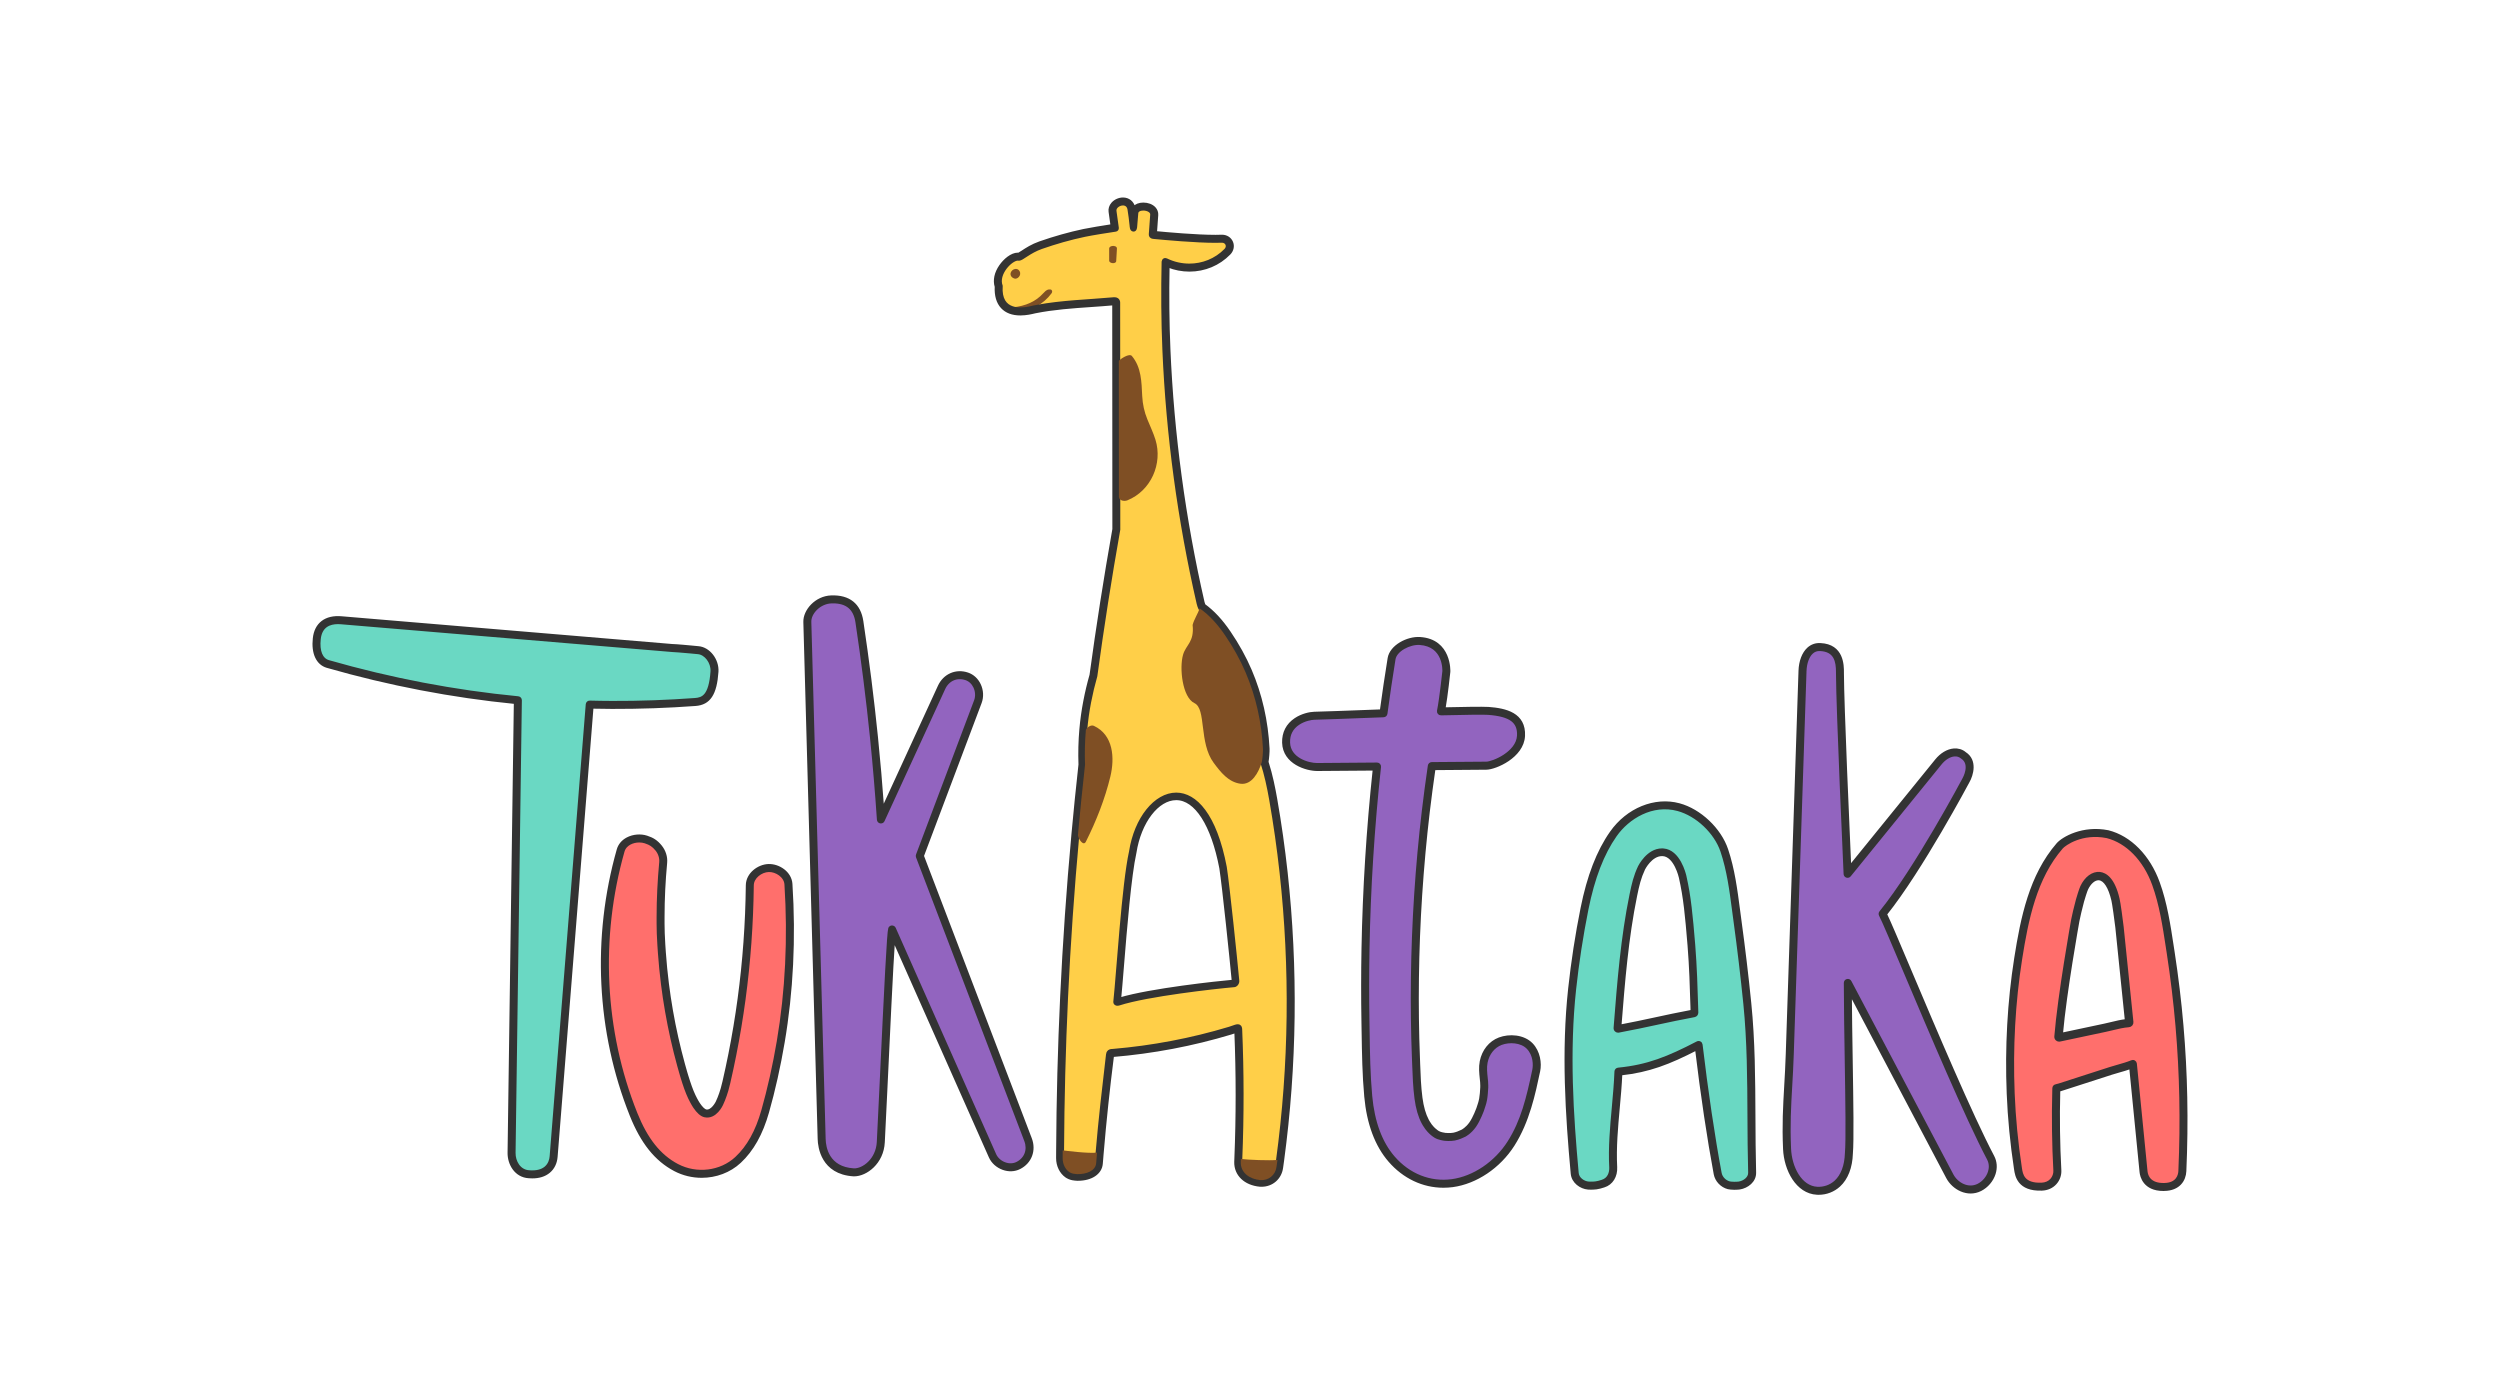 <?xml version="1.0" encoding="utf-8"?>
<!-- Generator: Adobe Illustrator 25.2.3, SVG Export Plug-In . SVG Version: 6.00 Build 0)  -->
<svg version="1.0" id="Layer_2" xmlns="http://www.w3.org/2000/svg" xmlns:xlink="http://www.w3.org/1999/xlink" x="0px" y="0px"
	 viewBox="0 0 224.241 124.878" style="enable-background:new 0 0 224.241 124.878;" xml:space="preserve">
<style type="text/css">
	.st0{fill:#FFCF48;}
	.st1{fill:none;}
	.st2{fill:#7F4F24;}
	.st3{fill:#333333;stroke:#333333;stroke-width:0.25;stroke-miterlimit:10;}
	.st4{fill:#6AD8C3;}
	.st5{fill:#FF6F6C;}
	.st6{fill:#9264BF;}
</style>
<g>
	<g>
		<path class="st0" d="M114.903,78.307c-0.239-2.191-0.549-4.373-0.929-6.544c-0.199-1.137-0.441-2.286-0.802-3.39
			c0.053-0.197,0.12-0.952,0.107-1.187c-0.12-2.368-0.621-4.679-1.558-6.87c-0.499-1.167-1.126-2.279-1.84-3.329
			c-0.617-0.907-1.369-1.786-2.279-2.414c-0.022-0.033-0.116-0.32-0.141-0.432c-1.715-7.478-2.748-15.108-3.075-22.776
			c-0.11-2.596-0.128-5.251-0.068-7.894c0.001-0.058,0.049-0.144,0.114-0.181c0.063-0.034,0.141-0.022,0.19,0.003
			c0.645,0.317,1.352,0.477,2.059,0.477c1.174,0,2.35-0.443,3.242-1.354c0.31-0.315,0.11-0.771-0.321-0.771
			c-0.008,0-0.018,0-0.026,0c-0.171,0.008-0.359,0.011-0.56,0.011c-1.758,0-4.539-0.252-5.516-0.347
			c-0.019-0.001-0.193-0.008-0.269-0.098c-0.064-0.076-0.064-0.184-0.063-0.194c0.042-0.587,0.084-1.175,0.126-1.762
			c0.023-0.313-0.379-0.494-0.747-0.494c-0.288,0-0.555,0.113-0.573,0.36c-0.029,0.411-0.068,0.82-0.102,1.229
			c-0.005,0.064-0.027,0.318-0.216,0.298c-0.103-0.012-0.154-0.098-0.177-0.174c-0.019-0.063-0.03-0.205-0.034-0.235
			c-0.057-0.488-0.105-1-0.19-1.469c-0.061-0.336-0.288-0.466-0.53-0.466c-0.359,0-0.753,0.286-0.707,0.619
			c0.069,0.507,0.14,1.014,0.211,1.522c0.014,0.101-0.054,0.193-0.155,0.208c-0.594,0.083-2.177,0.34-2.777,0.466
			c-1.314,0.277-2.611,0.647-3.878,1.092c-1.097,0.385-1.737,1.051-2.018,1.051c-0.012,0-0.022,0-0.033-0.003
			c-0.023-0.005-0.048-0.008-0.073-0.008c-0.593,0-1.892,1.308-1.482,2.403c-0.116,1.69,0.842,2.048,1.704,2.048
			c0.577,0,1.11-0.159,1.251-0.188c2.34-0.468,4.743-0.51,7.122-0.726c0.076-0.007,0.226-0.003,0.321,0.065
			c0.097,0.068,0.139,0.2,0.139,0.261c0,1.747,0.001,3.496,0.003,5.245c0.001,4.081,0.004,8.162,0.007,12.243
			c0,0.931,0,1.864,0.001,2.796V47.5c-0.772,4.364-1.461,8.743-2.058,13.135c-0.222,0.774-0.408,1.558-0.56,2.349
			c-0.159,0.823-0.275,1.654-0.347,2.489c-0.09,1.038-0.114,2.082-0.075,3.124c-0.234,2.105-0.447,4.213-0.639,6.324
			c-0.443,4.826-0.778,9.663-1.006,14.505c-0.215,4.583-0.335,9.168-0.359,13.757c-0.001,0.233-0.001,0.465-0.003,0.699
			c-0.003,0.483,0.203,0.975,0.589,1.243c0.029,0.02,0.102,0.064,0.18,0.095c0.078,0.031,0.155,0.052,0.193,0.058
			c0.128,0.023,0.269,0.037,0.34,0.038c0.022,0.001,0.044,0.001,0.065,0.001c0.846,0,1.588-0.344,1.639-0.978
			c0.026-0.318,0.052-0.636,0.079-0.955c0.247-2.936,0.587-5.864,0.931-8.79c0.008-0.068,0.029-0.205,0.152-0.303
			c0.11-0.087,0.32-0.079,0.332-0.08c3.544-0.299,7.05-0.963,10.455-1.99c0.186-0.056,0.374-0.118,0.556-0.189
			c0.024-0.008,0.2-0.067,0.321-0.011c0.129,0.058,0.144,0.233,0.146,0.256c0.167,3.887,0.17,7.773,0.012,11.677
			c-0.003,0.092-0.008,0.184-0.011,0.276c-0.026,0.991,0.827,1.538,1.761,1.622c0.03,0.001,0.061,0.003,0.092,0.003
			c0.688,0,1.248-0.472,1.348-1.17c0.031-0.215,0.061-0.428,0.09-0.642C115.741,95.521,115.843,86.854,114.903,78.307z
			 M111.033,88.067c-0.027,0.148-0.117,0.281-0.252,0.337c-0.035,0.015-0.094,0.019-0.132,0.022
			c-1.659,0.144-7.742,0.821-10.258,1.635c-0.063,0.012-0.128,0.039-0.194,0.029c-0.117-0.019-0.181-0.076-0.209-0.166
			c-0.011-0.034,0.003-0.136,0.005-0.154c0.26-2.423,0.756-10.494,1.402-13.381c0.464-3.003,2.245-5.169,4.11-5.169
			c1.719,0,3.51,1.84,4.409,6.563c0.254,1.626,0.938,8.233,1.118,10.157C111.034,87.973,111.038,88.033,111.033,88.067z"/>
		<path class="st1" d="M105.504,71.569c-1.716,0-3.333,2.096-3.768,4.896c-0.458,2.053-0.842,6.763-1.122,10.201
			c-0.103,1.274-0.192,2.35-0.262,3.041c2.633-0.823,8.747-1.5,10.341-1.633c-0.16-1.743-0.865-8.578-1.123-10.225
			C108.82,73.916,107.3,71.569,105.504,71.569z"/>
	</g>
	<g>
		<path class="st1" d="M114.903,78.307c-0.239-2.191-0.549-4.373-0.929-6.544c-0.199-1.137-0.441-2.286-0.802-3.39
			c0.053-0.197,0.12-0.952,0.107-1.187c-0.12-2.368-0.621-4.679-1.558-6.87c-0.499-1.167-1.126-2.279-1.84-3.329
			c-0.617-0.907-1.369-1.786-2.279-2.414c-0.022-0.033-0.116-0.32-0.141-0.432c-1.715-7.478-2.748-15.108-3.075-22.776
			c-0.11-2.596-0.128-5.251-0.068-7.894c0.001-0.058,0.049-0.144,0.114-0.181c0.063-0.034,0.141-0.022,0.19,0.003
			c0.645,0.317,1.352,0.477,2.059,0.477c1.174,0,2.35-0.443,3.242-1.354c0.31-0.315,0.11-0.771-0.321-0.771
			c-0.008,0-0.018,0-0.026,0c-0.171,0.008-0.359,0.011-0.56,0.011c-1.758,0-4.539-0.252-5.516-0.347
			c-0.019-0.001-0.193-0.008-0.269-0.098c-0.064-0.076-0.064-0.184-0.063-0.194c0.042-0.587,0.084-1.175,0.126-1.762
			c0.023-0.313-0.379-0.494-0.747-0.494c-0.288,0-0.555,0.113-0.573,0.36c-0.029,0.411-0.068,0.82-0.102,1.229
			c-0.005,0.064-0.027,0.318-0.216,0.298c-0.103-0.012-0.154-0.098-0.177-0.174c-0.019-0.063-0.03-0.205-0.034-0.235
			c-0.057-0.488-0.105-1-0.19-1.469c-0.061-0.336-0.288-0.466-0.53-0.466c-0.359,0-0.753,0.286-0.707,0.619
			c0.069,0.507,0.14,1.014,0.211,1.522c0.014,0.101-0.054,0.193-0.155,0.208c-0.594,0.083-2.177,0.34-2.777,0.466
			c-1.314,0.277-2.611,0.647-3.878,1.092c-1.097,0.385-1.737,1.051-2.018,1.051c-0.012,0-0.022,0-0.033-0.003
			c-0.023-0.005-0.048-0.008-0.073-0.008c-0.593,0-1.892,1.308-1.482,2.403c-0.083,1.215,0.391,1.736,0.983,1.936
			c0.013-0.006,0.022-0.018,0.037-0.02c1.184-0.12,2.086-0.536,2.747-1.267c0.087-0.095,0.095-0.101,0.201-0.2
			c0.056-0.05,0.186-0.131,0.307-0.141c0.078-0.005,0.213-0.012,0.261,0.087c0.042,0.086,0.031,0.179-0.031,0.262
			c-0.36,0.491-0.827,0.89-1.337,1.166c2.273-0.429,4.602-0.479,6.908-0.688c0.076-0.007,0.226-0.003,0.321,0.065
			c0.097,0.068,0.139,0.2,0.139,0.261c0,1.747,0.001,3.496,0.003,5.245c0.001,4.081,0.004,8.162,0.007,12.243
			c0,0.931,0,1.864,0.001,2.796V47.5c-0.772,4.364-1.461,8.743-2.058,13.135c-0.222,0.774-0.408,1.558-0.56,2.349
			c-0.159,0.823-0.275,1.654-0.347,2.489c-0.09,1.038-0.114,2.082-0.075,3.124c-0.234,2.105-0.447,4.213-0.639,6.324
			c-0.443,4.826-0.778,9.663-1.006,14.505c-0.215,4.583-0.335,9.168-0.359,13.757c-0.001,0.233-0.001,0.465-0.003,0.699
			c-0.003,0.483,0.203,0.975,0.589,1.243c0.029,0.02,0.102,0.064,0.18,0.095c0.078,0.031,0.155,0.052,0.193,0.058
			c0.128,0.023,0.269,0.037,0.34,0.038c0.022,0.001,0.044,0.001,0.065,0.001c0.846,0,1.588-0.344,1.639-0.978
			c0.026-0.318,0.052-0.636,0.079-0.955c0.247-2.936,0.587-5.864,0.931-8.79c0.008-0.068,0.029-0.205,0.152-0.303
			c0.11-0.087,0.32-0.079,0.332-0.08c3.544-0.299,7.05-0.963,10.455-1.99c0.186-0.056,0.374-0.118,0.556-0.189
			c0.024-0.008,0.2-0.067,0.321-0.011c0.129,0.058,0.144,0.233,0.146,0.256c0.167,3.887,0.17,7.773,0.012,11.677
			c-0.003,0.092-0.008,0.184-0.011,0.276c-0.026,0.991,0.827,1.538,1.761,1.622c0.03,0.001,0.061,0.003,0.092,0.003
			c0.688,0,1.248-0.472,1.348-1.17c0.031-0.215,0.061-0.428,0.09-0.642C115.741,95.521,115.843,86.854,114.903,78.307z"/>
		<path class="st2" d="M94.318,26.31c0.063-0.083,0.073-0.177,0.031-0.262c-0.048-0.099-0.184-0.092-0.261-0.087
			c-0.121,0.011-0.252,0.091-0.307,0.141c-0.106,0.099-0.114,0.105-0.201,0.2c-0.661,0.732-1.563,1.148-2.747,1.267
			c-0.015,0.002-0.024,0.014-0.037,0.02c0.231,0.078,0.479,0.112,0.721,0.112c0.577,0,1.11-0.159,1.251-0.188
			c0.071-0.014,0.142-0.025,0.213-0.038C93.491,27.2,93.958,26.801,94.318,26.31z"/>
		<path class="st3" d="M115.372,78.254c-0.241-2.194-0.553-4.405-0.933-6.574c-0.163-0.927-0.397-2.136-0.781-3.337
			c0.057-0.337,0.105-0.951,0.092-1.183c-0.125-2.48-0.661-4.847-1.595-7.029c-0.491-1.148-1.125-2.294-1.883-3.408
			c-0.719-1.058-1.463-1.859-2.271-2.444l-0.039-0.121l-0.043-0.133c-1.708-7.45-2.738-15.08-3.061-22.68
			c-0.102-2.392-0.128-4.902-0.076-7.474c0.602,0.241,1.248,0.366,1.904,0.366c1.361,0,2.631-0.53,3.575-1.495
			c0.276-0.282,0.359-0.669,0.215-1.01c-0.144-0.343-0.477-0.555-0.869-0.555l-0.045,0.001c-0.165,0.007-0.345,0.011-0.54,0.011
			c-1.708,0-4.337-0.235-5.369-0.336l0.112-1.567c0.016-0.224-0.063-0.443-0.222-0.613c-0.222-0.238-0.592-0.379-0.99-0.379
			c-0.366,0-0.665,0.124-0.847,0.332c-0.113-0.48-0.491-0.787-0.976-0.787c-0.352,0-0.713,0.163-0.94,0.424
			c-0.184,0.212-0.265,0.469-0.23,0.726l0.112,0.806l0.061,0.438c-0.726,0.11-1.999,0.32-2.528,0.431
			c-1.295,0.275-2.619,0.647-3.937,1.108c-0.684,0.239-1.189,0.57-1.557,0.812c-0.117,0.076-0.257,0.169-0.332,0.205
			c-0.026-0.003-0.053-0.004-0.08-0.004c-0.563,0-1.189,0.539-1.558,1.072c-0.434,0.624-0.571,1.281-0.394,1.86
			c-0.038,0.796,0.143,1.414,0.54,1.839c0.379,0.407,0.93,0.613,1.636,0.613c0.532,0,1.019-0.118,1.252-0.175
			c0.038-0.01,0.069-0.018,0.09-0.02c1.631-0.326,3.336-0.445,4.985-0.559c0.669-0.046,1.356-0.094,2.038-0.156
			c0.001,1.701,0.001,3.402,0.003,5.102l0.007,11.453v0.789l0.001,1.368l0.001,1.428v0.061c-0.775,4.378-1.463,8.778-2.048,13.08
			c-0.218,0.763-0.407,1.554-0.56,2.357c-0.159,0.824-0.279,1.678-0.354,2.536c-0.09,1.038-0.116,2.096-0.078,3.147
			c-0.234,2.101-0.447,4.22-0.636,6.299c-0.441,4.796-0.779,9.682-1.008,14.525c-0.214,4.554-0.335,9.189-0.359,13.776l-0.003,0.649
			v0.052c-0.003,0.665,0.301,1.288,0.79,1.628c0.054,0.038,0.158,0.098,0.268,0.144c0.107,0.043,0.218,0.073,0.286,0.086
			c0.152,0.029,0.321,0.044,0.413,0.046l0.077,0.001c1.191,0,2.037-0.566,2.104-1.407c0.026-0.317,0.052-0.635,0.079-0.952
			c0.243-2.891,0.555-5.831,0.926-8.743c3.605-0.299,7.176-0.976,10.614-2.013c0.155-0.046,0.298-0.094,0.43-0.141
			c0.155,3.782,0.156,7.615,0.001,11.408l-0.007,0.181l-0.004,0.095c-0.029,1.14,0.849,1.983,2.185,2.105
			c0.054,0.004,0.095,0.004,0.136,0.004c0.934,0,1.679-0.646,1.81-1.572c0.031-0.215,0.061-0.43,0.09-0.645
			C116.206,95.569,116.315,86.872,115.372,78.254z M114.584,104.043c-0.029,0.213-0.058,0.427-0.09,0.642
			c-0.099,0.698-0.66,1.17-1.348,1.17c-0.031,0-0.063-0.001-0.092-0.003c-0.934-0.084-1.787-0.631-1.761-1.622
			c0.003-0.092,0.008-0.184,0.011-0.276c0.158-3.904,0.155-7.791-0.012-11.677c-0.001-0.023-0.016-0.197-0.146-0.256
			c-0.121-0.056-0.296,0.003-0.321,0.011c-0.182,0.071-0.37,0.133-0.556,0.189c-3.405,1.027-6.911,1.69-10.455,1.99
			c-0.012,0.001-0.222-0.007-0.332,0.08c-0.124,0.098-0.144,0.235-0.152,0.303c-0.344,2.926-0.684,5.854-0.931,8.79
			c-0.027,0.318-0.053,0.636-0.079,0.955c-0.05,0.634-0.793,0.978-1.639,0.978c-0.022,0-0.044,0-0.065-0.001
			c-0.071-0.001-0.212-0.015-0.34-0.038c-0.038-0.007-0.116-0.027-0.193-0.058c-0.078-0.031-0.151-0.075-0.18-0.095
			c-0.386-0.268-0.592-0.76-0.589-1.243c0.001-0.234,0.001-0.466,0.003-0.699c0.024-4.588,0.144-9.174,0.359-13.757
			c0.228-4.841,0.563-9.678,1.006-14.505c0.192-2.111,0.405-4.218,0.639-6.324c-0.039-1.042-0.015-2.086,0.075-3.124
			c0.072-0.835,0.188-1.666,0.347-2.489c0.152-0.79,0.339-1.575,0.56-2.349c0.597-4.392,1.285-8.771,2.058-13.135v-0.102
			c-0.001-0.932-0.001-1.864-0.001-2.796c-0.003-4.081-0.005-8.162-0.007-12.243c-0.001-1.749-0.003-3.498-0.003-5.245
			c0-0.061-0.042-0.193-0.139-0.261c-0.095-0.068-0.245-0.072-0.321-0.065c-2.306,0.21-4.635,0.259-6.908,0.688
			c-0.071,0.013-0.142,0.024-0.213,0.038c-0.141,0.029-0.675,0.188-1.251,0.188c-0.242,0-0.49-0.034-0.721-0.112
			c-0.592-0.2-1.066-0.721-0.983-1.936c-0.409-1.095,0.889-2.403,1.482-2.403c0.026,0,0.05,0.003,0.073,0.008
			c0.011,0.003,0.02,0.003,0.033,0.003c0.282,0,0.921-0.666,2.018-1.051c1.267-0.445,2.565-0.815,3.878-1.092
			c0.6-0.126,2.183-0.383,2.777-0.466c0.101-0.015,0.169-0.107,0.155-0.208c-0.071-0.507-0.141-1.014-0.211-1.522
			c-0.046-0.333,0.348-0.619,0.707-0.619c0.242,0,0.469,0.131,0.53,0.466c0.086,0.469,0.133,0.981,0.19,1.469
			c0.004,0.03,0.015,0.173,0.034,0.235c0.023,0.076,0.073,0.162,0.177,0.174c0.189,0.02,0.211-0.234,0.216-0.298
			c0.034-0.409,0.073-0.819,0.102-1.229c0.018-0.247,0.284-0.36,0.573-0.36c0.367,0,0.77,0.181,0.747,0.494
			c-0.042,0.587-0.084,1.175-0.126,1.762c-0.001,0.011-0.001,0.118,0.063,0.194c0.076,0.09,0.25,0.097,0.269,0.098
			c0.976,0.095,3.757,0.347,5.516,0.347c0.201,0,0.389-0.003,0.56-0.011c0.008,0,0.018,0,0.026,0c0.431,0,0.631,0.456,0.321,0.771
			c-0.892,0.911-2.068,1.354-3.242,1.354c-0.707,0-1.414-0.16-2.059-0.477c-0.049-0.024-0.128-0.037-0.19-0.003
			c-0.065,0.037-0.113,0.122-0.114,0.181c-0.06,2.644-0.042,5.298,0.068,7.894c0.326,7.667,1.36,15.298,3.075,22.776
			c0.026,0.113,0.12,0.4,0.141,0.432c0.91,0.628,1.662,1.507,2.279,2.414c0.714,1.05,1.341,2.162,1.84,3.329
			c0.937,2.191,1.439,4.503,1.558,6.87c0.012,0.235-0.054,0.99-0.107,1.187c0.362,1.104,0.604,2.253,0.802,3.39
			c0.379,2.17,0.689,4.353,0.929,6.544C115.843,86.854,115.741,95.521,114.584,104.043z"/>
	</g>
	<path class="st3" d="M111.032,87.939c-0.179-1.924-0.864-8.531-1.118-10.157c-0.899-4.723-2.69-6.563-4.409-6.563
		c-1.864,0-3.646,2.166-4.11,5.169c-0.646,2.887-1.142,10.958-1.402,13.381c-0.003,0.018-0.016,0.12-0.005,0.154
		c0.029,0.09,0.092,0.147,0.209,0.166c0.067,0.011,0.132-0.016,0.194-0.029c2.516-0.813,8.599-1.49,10.258-1.635
		c0.038-0.003,0.097-0.007,0.132-0.022c0.135-0.056,0.224-0.189,0.252-0.337C111.038,88.033,111.034,87.973,111.032,87.939z
		 M110.609,88.003c-1.315,0.115-7.388,0.76-10.171,1.596c0.069-0.696,0.155-1.74,0.251-2.928c0.28-3.436,0.663-8.141,1.121-10.194
		c0.428-2.755,2.016-4.832,3.693-4.832c1.758,0,3.249,2.324,3.99,6.215C109.748,79.485,110.432,86.106,110.609,88.003z"/>
	<g>
		<path class="st2" d="M98.4,103.385c-0.027,0.318-0.053,0.636-0.079,0.955c-0.052,0.65-0.831,0.995-1.704,0.976
			c-0.071-0.001-0.212-0.015-0.339-0.038c-0.038-0.007-0.117-0.027-0.193-0.058c-0.078-0.031-0.151-0.075-0.18-0.095
			c-0.386-0.268-0.592-0.76-0.589-1.243c0.001-0.234,0.001-0.466,0.004-0.699C95.518,103.208,97.599,103.48,98.4,103.385"/>
	</g>
	<g>
		<path class="st2" d="M114.584,104.043c-0.029,0.214-0.058,0.427-0.09,0.642c-0.103,0.729-0.71,1.212-1.441,1.167
			c-0.934-0.084-1.787-0.631-1.761-1.622c0.003-0.091,0.008-0.184,0.011-0.276C111.967,104.036,113.825,104.112,114.584,104.043"/>
	</g>
	<g>
		<path class="st2" d="M99.591,22.123c-0.052,0.031-0.103,0.099-0.103,0.165c0,0.36,0,0.721,0,1.082c0,0.276,0.616,0.33,0.632,0.046
			c0.022-0.375,0.044-0.751,0.065-1.126c0.011-0.189-0.273-0.272-0.465-0.219C99.679,22.082,99.603,22.116,99.591,22.123"/>
	</g>
	<g>
		<path class="st2" d="M91.358,24.207c-0.339-0.275-0.874,0.156-0.673,0.545c0.015,0.03,0.054,0.091,0.126,0.144
			c0.064,0.046,0.159,0.084,0.193,0.092c0.194,0.048,0.378-0.098,0.46-0.262C91.551,24.551,91.51,24.333,91.358,24.207"/>
	</g>
	<g>
		<path class="st2" d="M113.284,67.183c-0.118-2.366-0.62-4.678-1.558-6.87c-0.499-1.167-1.126-2.279-1.84-3.329
			c-0.617-0.907-1.369-1.786-2.279-2.414c-0.16,0.469-0.513,1.005-0.634,1.485c0.165,1.534-0.596,1.772-0.857,2.669
			c-0.349,1.198-0.06,3.834,1.021,4.344c1.081,0.51,0.385,3.555,1.73,5.361c0.612,0.821,1.307,1.718,2.391,1.868
			c1.021,0.141,1.632-1.002,1.917-1.928C113.231,68.173,113.296,67.418,113.284,67.183"/>
	</g>
	<g>
		<path class="st2" d="M98.114,65.104c-0.243-0.114-0.616,0.121-0.715,0.369c-0.09,1.038-0.114,2.083-0.075,3.124
			c-0.234,2.105-0.447,4.213-0.639,6.324c0.039,0.329,0.494,1.013,0.713,0.578c0.932-1.858,1.708-3.821,2.198-5.845
			C99.996,67.988,99.874,65.925,98.114,65.104"/>
	</g>
	<g>
		<path class="st2" d="M101.137,44.872c-0.279,0.114-0.71,0.057-0.775-0.271c-0.003-4.081-0.005-8.162-0.007-12.243
			c0.143-0.156,0.941-0.704,1.172-0.426c0.858,1.029,0.861,2.325,0.926,3.597c0.038,0.729,0.185,1.406,0.46,2.083
			c0.246,0.609,0.533,1.202,0.728,1.83C104.303,41.588,103.241,44.009,101.137,44.872"/>
	</g>
	<g>
		<path class="st4" d="M62.599,58.55c-0.023-0.001-0.254-0.023-0.469-0.044l-0.185-0.018c-0.741-0.071-1.53-0.128-1.631-0.129
			l-29.729-2.491c-0.088-0.008-0.178-0.012-0.269-0.012c-0.745,0-1.545,0.284-1.67,1.458c-0.121,1.095,0.179,1.83,0.824,2.018
			c5.591,1.605,11.312,2.697,17.003,3.245c0.121,0.011,0.213,0.114,0.211,0.235l-0.564,40.594c-0.011,0.778,0.454,1.633,1.338,1.686
			c0.634,0.052,1.13-0.067,1.473-0.349c0.364-0.302,0.471-0.723,0.495-1.024l3.238-40.539c0.009-0.122,0.107-0.223,0.238-0.215
			c0.664,0.016,1.327,0.029,1.992,0.03c2.483,0.011,4.989-0.082,7.454-0.262c0.679-0.05,1.354-0.286,1.507-2.513
			C63.903,59.415,63.292,58.603,62.599,58.55z"/>
		<path class="st3" d="M62.636,58.085c-0.022-0.001-0.249-0.023-0.461-0.044l-0.186-0.018c-0.015-0.001-1.379-0.131-1.677-0.131
			h-0.007l-29.68-2.491c-1.414-0.121-2.305,0.56-2.442,1.862c-0.147,1.322,0.286,2.263,1.157,2.517
			c5.548,1.592,11.225,2.682,16.874,3.239L45.652,103.4c-0.014,0.994,0.604,2.089,1.772,2.158c0.109,0.009,0.213,0.014,0.315,0.014
			c0.612,0,1.111-0.156,1.49-0.469c0.389-0.321,0.617-0.786,0.662-1.346l3.22-40.318c0.593,0.014,1.187,0.023,1.781,0.024
			c2.478,0.008,5.013-0.082,7.489-0.264c1.239-0.091,1.801-0.945,1.938-2.948C64.384,59.188,63.581,58.156,62.636,58.085z
			 M54.894,62.996c-0.665-0.001-1.329-0.014-1.992-0.03c-0.131-0.008-0.228,0.092-0.238,0.215l-3.238,40.539
			c-0.024,0.301-0.131,0.722-0.495,1.024c-0.343,0.283-0.839,0.401-1.473,0.349c-0.884-0.053-1.349-0.908-1.338-1.686l0.564-40.594
			c0.003-0.121-0.09-0.224-0.211-0.235c-5.691-0.548-11.412-1.64-17.003-3.245c-0.645-0.188-0.945-0.923-0.824-2.018
			c0.125-1.174,0.925-1.458,1.67-1.458c0.091,0,0.181,0.004,0.269,0.012l29.729,2.491c0.101,0.001,0.889,0.058,1.631,0.129
			l0.185,0.018c0.215,0.02,0.446,0.042,0.469,0.044c0.694,0.053,1.304,0.865,1.255,1.67c-0.152,2.228-0.828,2.463-1.507,2.513
			C59.883,62.914,57.377,63.007,54.894,62.996z"/>
	</g>
	<g>
		<path class="st5" d="M68.95,78.095c-0.683,0.019-1.452,0.589-1.461,1.319c-0.038,3.43-0.286,6.867-0.738,10.214
			c-0.226,1.677-0.507,3.363-0.835,5.013c-0.162,0.817-0.341,1.654-0.533,2.485c-0.016,0.071-0.126,0.513-0.169,0.658
			c-0.095,0.326-0.194,0.616-0.303,0.884c-0.054,0.135-0.112,0.269-0.174,0.4c0,0-0.556,1.237-1.519,1.027
			c-0.302-0.065-0.616-0.341-0.934-0.817c-0.188-0.283-0.407-0.726-0.442-0.802c-0.118-0.252-0.234-0.532-0.351-0.858
			c-0.112-0.309-0.211-0.621-0.307-0.934c-0.001-0.005-0.003-0.01-0.004-0.015l-0.106-0.355c-0.069-0.238-0.137-0.477-0.203-0.717
			c-0.218-0.791-0.422-1.603-0.602-2.411c-0.36-1.611-0.649-3.258-0.854-4.894c-0.117-0.93-0.209-1.873-0.276-2.803
			c-0.023-0.315-0.076-1.061-0.102-1.767c-0.02-0.605-0.018-1.18-0.016-1.399v-0.072c0.001-1.613,0.08-3.261,0.234-4.898
			c0.038-0.397-0.094-0.812-0.36-1.141c-0.146-0.179-0.301-0.325-0.46-0.431c-0.144-0.097-0.325-0.178-0.57-0.258
			c-0.163-0.053-0.343-0.079-0.524-0.079c-0.296,0-0.597,0.069-0.847,0.203c-0.213,0.114-0.491,0.329-0.598,0.708
			c-2.207,7.775-1.801,16.119,1.144,23.496c0.934,2.342,2.113,3.825,3.708,4.667c1.73,0.914,3.908,0.647,5.298-0.649
			c1.062-0.99,1.836-2.378,2.365-4.244c0.555-1.954,1.021-4.043,1.388-6.205c0.767-4.519,1-9.262,0.689-14.095
			C70.44,78.597,69.631,78.07,68.95,78.095z"/>
		<path class="st3" d="M70.954,79.29c-0.064-1.013-1.11-1.693-2.017-1.665c-0.898,0.026-1.904,0.763-1.915,1.78
			c-0.037,3.411-0.284,6.828-0.733,10.157c-0.224,1.667-0.505,3.344-0.83,4.984c-0.162,0.813-0.34,1.644-0.53,2.471
			c-0.015,0.068-0.122,0.494-0.162,0.634c-0.091,0.311-0.186,0.586-0.288,0.84c-0.05,0.126-0.105,0.25-0.165,0.377
			c-0.004,0.008-0.438,0.888-0.997,0.768c-0.171-0.038-0.407-0.264-0.645-0.62c-0.17-0.254-0.377-0.673-0.408-0.741
			c-0.113-0.238-0.222-0.507-0.335-0.819c-0.109-0.302-0.205-0.608-0.301-0.914l-0.004,0.001c-0.001-0.001-0.001-0.001-0.001-0.003
			l0.004-0.001c-0.003-0.01-0.007-0.019-0.011-0.027c-0.012-0.049-0.027-0.101-0.044-0.156l-0.053-0.175
			c-0.069-0.237-0.136-0.473-0.201-0.711c-0.216-0.785-0.417-1.588-0.597-2.389c-0.359-1.597-0.643-3.228-0.847-4.851
			c-0.116-0.921-0.208-1.855-0.276-2.814c-0.02-0.277-0.073-1.016-0.098-1.713c-0.02-0.598-0.018-1.164-0.016-1.38v-0.075
			c0.001-1.599,0.079-3.232,0.233-4.855c0.049-0.517-0.12-1.055-0.464-1.478c-0.174-0.216-0.364-0.393-0.562-0.525
			c-0.179-0.121-0.397-0.22-0.684-0.314c-0.552-0.179-1.217-0.121-1.735,0.155c-0.422,0.224-0.709,0.567-0.83,0.993
			c-2.234,7.874-1.822,16.324,1.16,23.797c0.978,2.451,2.225,4.01,3.925,4.908c0.753,0.397,1.586,0.592,2.411,0.592
			c1.257,0,2.498-0.449,3.423-1.312c1.127-1.051,1.943-2.509,2.497-4.459c0.559-1.972,1.029-4.076,1.399-6.254
			C71.033,88.939,71.267,84.16,70.954,79.29z M60.747,104.516c-1.595-0.842-2.774-2.325-3.708-4.667
			c-2.944-7.377-3.351-15.722-1.144-23.496c0.107-0.379,0.385-0.594,0.598-0.708c0.25-0.133,0.551-0.203,0.847-0.203
			c0.181,0,0.36,0.026,0.524,0.079c0.245,0.08,0.426,0.162,0.57,0.258c0.159,0.106,0.314,0.252,0.46,0.431
			c0.267,0.329,0.398,0.744,0.36,1.141c-0.154,1.637-0.233,3.286-0.234,4.898v0.072c-0.001,0.219-0.004,0.794,0.016,1.399
			c0.026,0.706,0.079,1.451,0.102,1.767c0.067,0.93,0.159,1.873,0.276,2.803c0.205,1.636,0.494,3.283,0.854,4.894
			c0.181,0.808,0.385,1.62,0.602,2.411c0.065,0.239,0.133,0.479,0.203,0.717l0.106,0.355c0.001,0.005,0.003,0.009,0.004,0.015
			c0.097,0.313,0.196,0.626,0.307,0.934c0.117,0.326,0.233,0.606,0.351,0.858c0.035,0.076,0.254,0.519,0.442,0.802
			c0.318,0.476,0.632,0.752,0.934,0.817c0.963,0.211,1.519-1.027,1.519-1.027c0.063-0.131,0.12-0.265,0.174-0.4
			c0.109-0.268,0.208-0.558,0.303-0.884c0.042-0.146,0.152-0.587,0.169-0.658c0.192-0.831,0.371-1.667,0.533-2.485
			c0.328-1.65,0.609-3.336,0.835-5.013c0.453-3.347,0.7-6.785,0.738-10.214c0.008-0.73,0.778-1.3,1.461-1.319
			c0.681-0.024,1.49,0.502,1.538,1.228c0.31,4.833,0.078,9.576-0.689,14.095c-0.367,2.162-0.834,4.251-1.388,6.205
			c-0.529,1.866-1.303,3.254-2.365,4.244C64.655,105.164,62.476,105.43,60.747,104.516z"/>
	</g>
	<g>
		<path class="st6" d="M84.182,81.845l-1.903-4.987c-0.02-0.053-0.02-0.113,0-0.166l5.212-13.838
			c0.144-0.383,0.121-0.846-0.064-1.237c-0.167-0.354-0.445-0.612-0.783-0.728c-0.817-0.277-1.613,0.069-1.979,0.866l-5.442,11.847
			c-0.045,0.097-0.143,0.15-0.254,0.132c-0.105-0.019-0.184-0.107-0.19-0.215c-0.166-2.464-0.374-4.935-0.619-7.346
			c-0.348-3.427-0.789-6.918-1.308-10.375c-0.182-1.212-0.881-1.803-2.134-1.803c-0.048,0-0.095,0.001-0.144,0.003
			c-1.095,0.038-1.949,1.002-1.927,1.776l1.285,46.386c0.02,0.781,0.321,2.612,2.638,2.762c0.849,0.044,2.12-0.888,2.2-2.49
			c0.026-0.375,0.116-2.282,0.228-4.694c0.438-9.348,0.681-14.15,0.796-14.453c0.033-0.088,0.117-0.148,0.212-0.151
			c0.097,0.005,0.182,0.053,0.22,0.139l9.009,20.299c0.159,0.36,0.495,0.661,0.899,0.804c0.382,0.137,0.771,0.121,1.097-0.044
			c0.768-0.389,1.074-1.202,0.76-2.022L84.182,81.845z"/>
		<path class="st3" d="M92.431,102.143l-9.682-25.369l5.181-13.755c0.19-0.507,0.162-1.091-0.079-1.601
			c-0.222-0.469-0.596-0.813-1.055-0.97c-1.039-0.355-2.09,0.103-2.554,1.114l-5.06,11.015c-0.154-2.166-0.341-4.331-0.556-6.45
			c-0.349-3.434-0.79-6.933-1.311-10.396c-0.223-1.493-1.16-2.255-2.755-2.2c-1.373,0.048-2.407,1.252-2.378,2.256l1.285,46.386
			c0.019,0.709,0.298,3.035,3.079,3.215c0.023,0.001,0.046,0.001,0.069,0.001c1.057,0,2.529-1.085,2.623-2.928
			c0.027-0.377,0.117-2.285,0.23-4.701c0.204-4.346,0.522-11.15,0.689-13.5l8.656,19.501c0.214,0.481,0.639,0.865,1.168,1.054
			c0.504,0.181,1.023,0.156,1.465-0.067C92.423,104.255,92.828,103.184,92.431,102.143z M90.135,104.376
			c-0.404-0.143-0.74-0.443-0.899-0.804l-9.009-20.299c-0.038-0.086-0.124-0.133-0.22-0.139c-0.095,0.003-0.179,0.063-0.212,0.151
			c-0.114,0.303-0.358,5.105-0.796,14.453c-0.113,2.412-0.203,4.319-0.228,4.694c-0.08,1.602-1.352,2.534-2.2,2.49
			c-2.317-0.15-2.618-1.981-2.638-2.762l-1.285-46.386c-0.022-0.774,0.832-1.738,1.927-1.776c0.049-0.001,0.097-0.003,0.144-0.003
			c1.252,0,1.951,0.592,2.134,1.803c0.519,3.457,0.96,6.948,1.308,10.375c0.245,2.411,0.453,4.882,0.619,7.346
			c0.007,0.107,0.086,0.196,0.19,0.215c0.112,0.018,0.209-0.035,0.254-0.132l5.442-11.847c0.366-0.797,1.161-1.144,1.979-0.866
			c0.339,0.116,0.616,0.374,0.783,0.728c0.185,0.392,0.208,0.854,0.064,1.237l-5.212,13.838c-0.02,0.053-0.02,0.113,0,0.166
			l1.903,4.987l7.811,20.465c0.314,0.82,0.008,1.633-0.76,2.022C90.906,104.497,90.518,104.514,90.135,104.376z"/>
	</g>
	<g>
		<path class="st6" d="M134.65,93.61c-0.681,0.258-1.183,0.888-1.341,1.684c-0.091,0.457-0.042,0.917,0.01,1.403l0.033,0.314
			c0.02,0.224,0.014,0.533,0.014,0.534c-0.005,0.178-0.018,0.359-0.037,0.539l-0.009,0.091c-0.012,0.133-0.03,0.31-0.061,0.472
			c-0.038,0.208-0.095,0.397-0.109,0.435l-0.049,0.156c-0.037,0.117-0.072,0.233-0.114,0.348c-0.014,0.035-0.321,0.881-0.7,1.422
			c-0.424,0.605-0.91,0.842-0.915,0.845c-0.185,0.092-0.541,0.256-0.9,0.325c-0.392,0.076-0.881,0.024-0.887,0.024
			c-0.088-0.011-0.541-0.073-0.836-0.252c-0.039-0.024-0.242-0.152-0.437-0.336c-0.079-0.075-0.231-0.227-0.366-0.408
			c-0.159-0.212-0.29-0.453-0.314-0.498c-0.305-0.57-0.517-1.305-0.632-2.185c-0.132-1.014-0.17-2.053-0.207-3.057l-0.022-0.562
			c-0.091-2.313-0.122-4.724-0.091-7.165c0.064-4.995,0.393-10.041,0.979-14.997c0.16-1.354,0.341-2.72,0.539-4.061
			c0.016-0.113,0.114-0.199,0.23-0.199l4.886-0.038c0.592-0.004,2.805-0.91,2.883-2.46c0.063-1.262-0.722-1.839-2.709-1.988
			c-0.388-0.03-1.932-0.014-4.233,0.044c-0.092-0.003-0.14-0.029-0.185-0.083c-0.046-0.054-0.064-0.126-0.05-0.196
			c0.226-1.121,0.477-3.519,0.481-3.544c0.004-0.084,0.097-2.343-2.157-2.491c-0.9-0.06-2.162,0.585-2.294,1.393
			c-0.262,1.628-0.507,3.273-0.725,4.89c-0.015,0.113-0.109,0.199-0.223,0.203c-0.681,0.024-1.364,0.05-2.045,0.076
			c-1.386,0.053-2.773,0.106-4.159,0.146c-0.282,0.008-0.898,0.117-1.432,0.47c-0.601,0.398-0.896,0.971-0.874,1.7
			c0.044,1.473,1.752,1.961,2.54,1.961h0.015l5.366-0.042h0.005v0c0.067,0,0.129,0.029,0.173,0.078
			c0.045,0.049,0.067,0.116,0.058,0.181c-0.586,5.414-0.934,10.908-1.034,16.331c-0.039,2.158-0.042,4.354-0.005,6.529l0.015,0.915
			c0.029,1.893,0.058,3.851,0.234,5.754c0.215,2.338,0.902,4.19,2.041,5.505c1.371,1.582,3.275,2.338,5.225,2.077
			c1.968-0.265,3.926-1.584,5.11-3.445c1.202-1.889,1.703-3.963,2.232-6.479c0.092-0.437,0.087-1.345-0.518-1.976
			C136.459,93.379,135.374,93.335,134.65,93.61z"/>
		<path class="st3" d="M137.386,93.674c-0.736-0.768-2.015-0.832-2.901-0.498c-0.834,0.315-1.444,1.074-1.633,2.03
			c-0.103,0.528-0.049,1.043,0.004,1.543l0.031,0.307c0.018,0.185,0.014,0.453,0.012,0.475c-0.005,0.169-0.018,0.339-0.034,0.506
			l-0.01,0.094c-0.012,0.121-0.029,0.284-0.056,0.432c-0.034,0.186-0.084,0.349-0.092,0.374l-0.052,0.165
			c-0.034,0.11-0.068,0.219-0.107,0.328c-0.003,0.008-0.299,0.821-0.643,1.312c-0.345,0.492-0.73,0.689-0.747,0.698
			c-0.273,0.137-0.549,0.237-0.775,0.282c-0.28,0.054-0.679,0.026-0.741,0.019c-0.158-0.019-0.473-0.08-0.649-0.186
			c-0.02-0.012-0.196-0.121-0.359-0.276c-0.068-0.064-0.197-0.194-0.313-0.348c-0.139-0.186-0.254-0.4-0.276-0.439
			c-0.277-0.521-0.473-1.202-0.581-2.025c-0.131-0.993-0.167-2.021-0.204-3.014l-0.02-0.563c-0.092-2.306-0.122-4.708-0.091-7.141
			c0.063-4.98,0.392-10.009,0.975-14.949c0.152-1.282,0.324-2.577,0.509-3.848l4.688-0.037c0.797-0.005,3.252-1.046,3.344-2.903
			c0.099-1.979-1.626-2.364-3.14-2.478c-0.517-0.038-2.608,0.003-3.993,0.035c0.212-1.206,0.423-3.209,0.434-3.311
			c0.003-0.029,0.128-2.816-2.591-2.995c-1.126-0.075-2.611,0.706-2.785,1.784c-0.253,1.567-0.49,3.148-0.7,4.707
			c-0.617,0.022-1.233,0.046-1.851,0.069c-1.384,0.052-2.769,0.105-4.154,0.144c-0.411,0.012-1.096,0.162-1.677,0.548
			c-0.734,0.487-1.108,1.214-1.082,2.102c0.054,1.824,2.083,2.414,3.026,2.414l5.104-0.039c-0.57,5.343-0.91,10.762-1.009,16.112
			c-0.041,2.164-0.042,4.365-0.005,6.547l0.015,0.915c0.03,1.901,0.06,3.868,0.237,5.789c0.224,2.437,0.949,4.378,2.154,5.767
			c1.284,1.48,3.004,2.289,4.817,2.289c0.273,0,0.548-0.018,0.823-0.053c2.101-0.283,4.186-1.684,5.442-3.657
			c1.344-2.111,1.87-4.617,2.294-6.632C138.172,95.364,138.032,94.35,137.386,93.674z M137.566,95.969
			c-0.529,2.516-1.029,4.59-2.232,6.479c-1.184,1.86-3.143,3.179-5.11,3.445c-1.95,0.261-3.854-0.495-5.225-2.077
			c-1.14-1.315-1.826-3.167-2.041-5.505c-0.175-1.902-0.205-3.861-0.234-5.754l-0.015-0.915c-0.037-2.174-0.034-4.371,0.005-6.529
			c0.099-5.423,0.447-10.917,1.034-16.331c0.008-0.065-0.014-0.132-0.058-0.181c-0.043-0.049-0.106-0.078-0.173-0.078v0h-0.005
			l-5.366,0.042h-0.015c-0.789,0-2.497-0.488-2.54-1.961c-0.022-0.729,0.273-1.301,0.874-1.7c0.534-0.354,1.15-0.462,1.432-0.47
			c1.386-0.039,2.773-0.092,4.159-0.146c0.681-0.026,1.364-0.052,2.045-0.076c0.114-0.004,0.208-0.09,0.223-0.203
			c0.218-1.617,0.462-3.262,0.725-4.89c0.132-0.808,1.394-1.452,2.294-1.393c2.253,0.148,2.161,2.407,2.157,2.491
			c-0.004,0.024-0.256,2.423-0.481,3.544c-0.014,0.069,0.004,0.141,0.05,0.196c0.045,0.054,0.092,0.08,0.185,0.083
			c2.301-0.057,3.846-0.073,4.233-0.044c1.987,0.15,2.771,0.726,2.709,1.988c-0.078,1.55-2.291,2.456-2.883,2.46l-4.886,0.038
			c-0.116,0-0.214,0.086-0.23,0.199c-0.197,1.341-0.378,2.706-0.539,4.061c-0.586,4.955-0.915,10.002-0.979,14.997
			c-0.031,2.441,0,4.852,0.091,7.165l0.022,0.562c0.037,1.004,0.075,2.043,0.207,3.057c0.116,0.88,0.328,1.616,0.632,2.185
			c0.024,0.045,0.155,0.286,0.314,0.498c0.135,0.181,0.287,0.333,0.366,0.408c0.194,0.184,0.397,0.311,0.437,0.336
			c0.295,0.178,0.748,0.241,0.836,0.252c0.005,0,0.495,0.052,0.887-0.024c0.359-0.069,0.715-0.233,0.9-0.325
			c0.005-0.003,0.491-0.239,0.915-0.845c0.379-0.541,0.687-1.387,0.7-1.422c0.042-0.116,0.078-0.231,0.114-0.348l0.049-0.156
			c0.014-0.038,0.071-0.227,0.109-0.435c0.031-0.162,0.049-0.339,0.061-0.472l0.009-0.091c0.019-0.179,0.031-0.36,0.037-0.539
			c0-0.001,0.007-0.31-0.014-0.534l-0.033-0.314c-0.052-0.487-0.101-0.946-0.01-1.403c0.158-0.796,0.66-1.425,1.341-1.684
			c0.723-0.275,1.809-0.231,2.398,0.384C137.653,94.624,137.658,95.533,137.566,95.969z"/>
	</g>
	<g>
		<path class="st4" d="M156.864,100.158c-0.015-3.324-0.031-6.76-0.37-10.126c-0.247-2.455-0.543-4.934-0.876-7.368
			c-0.045-0.329-0.088-0.661-0.132-0.991c-0.231-1.773-0.471-3.606-1.043-5.309c-0.571-1.701-2.23-3.272-3.945-3.737
			c-2.302-0.624-4.473,0.71-5.597,2.312c-1.15,1.637-1.985,3.805-2.551,6.627c-0.472,2.357-0.843,4.765-1.103,7.16
			c-0.609,5.631-0.249,11.26,0.231,16.504c0.046,0.498,0.556,0.845,1.002,0.88c0.004,0,0.34,0.026,0.645-0.016
			c0.177-0.024,0.375-0.075,0.589-0.148c0.598-0.188,0.776-0.76,0.752-1.237c-0.094-1.788,0.071-3.605,0.231-5.363
			c0.097-1.059,0.196-2.155,0.237-3.23c0.004-0.117,0.094-0.212,0.211-0.223c2.656-0.26,4.477-1,7.105-2.365
			c0.035-0.018,0.072-0.026,0.109-0.026c0.037,0,0.075,0.01,0.109,0.027c0.068,0.035,0.113,0.102,0.122,0.178
			c0.49,4.138,1.112,8.335,1.709,11.514c0.078,0.412,0.411,0.763,0.83,0.872c0.053,0.014,0.235,0.035,0.424,0.037
			c0.194,0,0.383-0.015,0.413-0.02c0.483-0.075,0.974-0.438,0.96-0.915C156.879,103.511,156.872,101.806,156.864,100.158z
			 M151.98,91.111c-1.211,0.224-2.275,0.453-3.303,0.674l-0.092,0.02c-0.992,0.214-2.116,0.458-3.4,0.695
			c-0.018,0.002-0.034,0.004-0.049,0.004c-0.07,0-0.137-0.026-0.187-0.072c-0.065-0.058-0.098-0.141-0.091-0.229l0.021-0.277
			c0.303-3.847,0.617-7.826,1.411-11.695c0.195-0.945,0.352-1.629,0.749-2.48c0.008-0.017,0.751-1.527,2.035-1.527
			c0.037,0,0.074,0.001,0.112,0.004c1.404,0.099,1.904,2.143,1.956,2.376c0.21,0.944,0.35,1.776,0.467,2.782
			c0.108,0.92,0.217,2.06,0.322,3.388c0.159,2.008,0.21,3.804,0.261,5.541l0.015,0.515C152.211,90.966,152.115,91.085,151.98,91.111
			z"/>
		<g>
			<path class="st3" d="M157.332,100.154c-0.016-3.334-0.031-6.782-0.373-10.169c-0.247-2.461-0.544-4.946-0.878-7.386
				c-0.045-0.329-0.088-0.658-0.131-0.989c-0.235-1.796-0.477-3.653-1.063-5.397c-0.616-1.839-2.41-3.537-4.265-4.039
				c-2.187-0.593-4.637,0.411-6.102,2.494c-1.189,1.692-2.048,3.917-2.626,6.804c-0.476,2.37-0.849,4.794-1.11,7.202
				c-0.615,5.672-0.253,11.329,0.23,16.598c0.069,0.749,0.782,1.251,1.429,1.303c0.003,0,0.386,0.03,0.747-0.019
				c0.207-0.029,0.435-0.086,0.687-0.173c0.684-0.214,1.099-0.881,1.055-1.7c-0.092-1.754,0.072-3.555,0.23-5.297
				c0.091-1,0.185-2.03,0.23-3.052c2.521-0.273,4.315-0.979,6.774-2.24c0.484,4.04,1.091,8.109,1.674,11.212
				c0.11,0.586,0.581,1.084,1.171,1.237c0.107,0.027,0.333,0.049,0.537,0.052h0.041c0.203,0,0.392-0.016,0.451-0.027
				c0.673-0.106,1.376-0.628,1.354-1.39C157.347,103.503,157.34,101.801,157.332,100.154z M155.967,106.107
				c-0.03,0.005-0.219,0.02-0.413,0.02c-0.189-0.001-0.371-0.023-0.424-0.037c-0.419-0.109-0.752-0.46-0.83-0.872
				c-0.597-3.179-1.22-7.376-1.709-11.514c-0.01-0.076-0.054-0.143-0.122-0.178c-0.034-0.018-0.072-0.027-0.109-0.027
				c-0.037,0-0.073,0.008-0.109,0.026c-2.629,1.365-4.45,2.105-7.105,2.365c-0.117,0.011-0.207,0.106-0.211,0.223
				c-0.041,1.074-0.14,2.17-0.237,3.23c-0.16,1.758-0.325,3.575-0.231,5.363c0.024,0.477-0.154,1.05-0.752,1.237
				c-0.214,0.073-0.412,0.124-0.589,0.148c-0.305,0.042-0.641,0.016-0.645,0.016c-0.446-0.035-0.956-0.382-1.002-0.88
				c-0.48-5.244-0.84-10.872-0.231-16.504c0.26-2.395,0.631-4.803,1.103-7.16c0.566-2.822,1.401-4.989,2.551-6.627
				c1.125-1.602,3.295-2.936,5.597-2.312c1.715,0.465,3.374,2.036,3.945,3.737c0.573,1.703,0.812,3.536,1.043,5.309
				c0.043,0.33,0.087,0.662,0.132,0.991c0.333,2.434,0.628,4.913,0.876,7.368c0.339,3.366,0.355,6.802,0.37,10.126
				c0.008,1.648,0.015,3.354,0.063,5.034C156.94,105.669,156.45,106.033,155.967,106.107z"/>
			<path class="st3" d="M151.932,84.773c-0.105-1.329-0.214-2.469-0.322-3.388c-0.118-1.006-0.257-1.838-0.467-2.782
				c-0.052-0.233-0.552-2.277-1.956-2.376c-0.038-0.002-0.075-0.004-0.112-0.004c-1.284,0-2.026,1.51-2.035,1.527
				c-0.397,0.851-0.554,1.535-0.749,2.48c-0.794,3.869-1.108,7.847-1.411,11.695l-0.021,0.277c-0.007,0.088,0.026,0.172,0.091,0.229
				c0.05,0.046,0.117,0.072,0.187,0.072c0.015,0,0.031-0.001,0.049-0.004c1.284-0.237,2.408-0.481,3.4-0.695l0.092-0.02
				c1.028-0.221,2.092-0.449,3.303-0.674c0.134-0.026,0.23-0.145,0.227-0.283l-0.015-0.515
				C152.142,88.577,152.09,86.781,151.932,84.773z M148.493,91.373l-0.175,0.037c-0.94,0.202-1.913,0.411-3.005,0.616l0.007-0.086
				c0.304-3.833,0.619-7.798,1.404-11.622c0.188-0.913,0.338-1.572,0.716-2.383c0.006-0.012,0.641-1.271,1.634-1.271
				c0.027,0,0.052,0.001,0.081,0.002c1.115,0.078,1.552,2.012,1.556,2.032c0.207,0.928,0.34,1.721,0.461,2.737
				c0.104,0.885,0.212,2.019,0.319,3.371c0.154,1.942,0.205,3.65,0.259,5.457l0.012,0.438
				C150.536,90.931,149.451,91.165,148.493,91.373z"/>
		</g>
	</g>
	<g>
		<path class="st6" d="M170.927,87.323c-1.122-2.653-2.009-4.747-2.27-5.244c-0.043-0.083-0.034-0.184,0.026-0.257
			c3.188-3.926,7.409-11.858,7.451-11.939c0.035-0.063,0.762-1.352-0.162-1.945c-0.2-0.169-0.427-0.233-0.683-0.212
			c-0.424,0.039-0.876,0.317-1.238,0.763l-8.15,10.039c-0.061,0.076-0.163,0.106-0.254,0.075c-0.092-0.03-0.156-0.114-0.16-0.211
			c-0.007-0.148-0.676-14.82-0.683-18.021v-0.072c0.003-0.968-0.178-1.966-1.545-2.026c-0.027-0.001-0.05-0.001-0.073-0.001
			c-0.257,0-0.481,0.087-0.67,0.26c-0.354,0.322-0.579,0.938-0.604,1.648l-1.144,34.388c-0.035,1.063-0.088,1.988-0.14,2.883
			c-0.106,1.843-0.197,3.432-0.102,5.593c0.072,1.655,0.964,3.455,2.479,3.532c0.609,0.027,1.195-0.175,1.636-0.581
			c0.593-0.545,0.927-1.427,0.964-2.547c0.099-1.137,0.044-4.625-0.015-8.32c-0.038-2.38-0.078-4.841-0.082-6.964
			c0-0.107,0.073-0.201,0.177-0.227c0.106-0.027,0.213,0.022,0.264,0.117l9.147,17.337c0.417,0.794,1.435,1.365,2.347,0.904
			c0.462-0.234,0.832-0.669,0.99-1.164c0.091-0.288,0.151-0.726-0.087-1.178C176.405,100.272,173.108,92.48,170.927,87.323z"/>
		<path class="st3" d="M178.757,103.737c-1.934-3.664-5.225-11.445-7.403-16.595c-1.083-2.562-1.889-4.466-2.217-5.142
			c3.203-4.001,7.363-11.818,7.401-11.89c0.344-0.596,0.722-1.897-0.291-2.546c-0.273-0.233-0.621-0.336-1.004-0.303
			c-0.549,0.05-1.118,0.39-1.558,0.933l-7.762,9.563c-0.126-2.826-0.647-14.573-0.654-17.388v-0.069
			c0.001-0.596,0.008-2.407-1.988-2.494c-0.408-0.024-0.781,0.107-1.08,0.379c-0.452,0.411-0.728,1.131-0.756,1.977l-1.144,34.388
			c-0.035,1.058-0.087,1.98-0.139,2.872c-0.106,1.854-0.198,3.456-0.103,5.64c0.082,1.862,1.133,3.888,2.922,3.978
			c0.049,0.003,0.097,0.004,0.144,0.004c0.687,0,1.333-0.249,1.833-0.707c0.688-0.632,1.073-1.626,1.114-2.863
			c0.099-1.148,0.044-4.648-0.015-8.354c-0.033-2.03-0.065-4.12-0.078-6.007l8.702,16.496c0.521,0.99,1.806,1.694,2.97,1.104
			c0.571-0.29,1.029-0.827,1.224-1.439C179.044,104.747,179.002,104.201,178.757,103.737z M178.434,105.131
			c-0.158,0.495-0.528,0.93-0.99,1.164c-0.912,0.461-1.93-0.11-2.347-0.904l-9.147-17.337c-0.05-0.095-0.158-0.144-0.264-0.117
			c-0.103,0.026-0.177,0.12-0.177,0.227c0.004,2.123,0.044,4.584,0.082,6.964c0.058,3.695,0.114,7.183,0.015,8.32
			c-0.037,1.121-0.371,2.002-0.964,2.547c-0.441,0.405-1.027,0.608-1.636,0.581c-1.515-0.076-2.407-1.877-2.479-3.532
			c-0.095-2.161-0.004-3.751,0.102-5.593c0.052-0.895,0.105-1.82,0.14-2.883l1.144-34.388c0.025-0.71,0.25-1.326,0.604-1.648
			c0.189-0.173,0.413-0.26,0.67-0.26c0.023,0,0.046,0,0.073,0.001c1.367,0.06,1.548,1.058,1.545,2.026v0.072
			c0.007,3.201,0.676,17.873,0.683,18.021c0.004,0.097,0.068,0.181,0.16,0.211c0.091,0.031,0.193,0.001,0.254-0.075l8.15-10.039
			c0.362-0.446,0.813-0.723,1.237-0.763c0.256-0.02,0.483,0.044,0.683,0.212c0.923,0.593,0.197,1.882,0.162,1.945
			c-0.042,0.08-4.263,8.013-7.451,11.939c-0.06,0.073-0.069,0.174-0.026,0.257c0.261,0.496,1.148,2.591,2.27,5.244
			c2.181,5.157,5.478,12.949,7.42,16.63C178.585,104.405,178.525,104.843,178.434,105.131z"/>
	</g>
	<g>
		<path class="st5" d="M195.257,92.017c-0.186-2.165-0.45-4.353-0.781-6.504l-0.086-0.559c-0.287-1.883-0.582-3.828-1.229-5.616
			c-0.805-2.226-2.365-3.828-4.175-4.285c-2.252-0.45-3.804,0.673-4.066,0.976c-2.358,2.723-3.105,6.434-3.668,10.002
			c-0.609,3.866-0.835,7.92-0.669,12.05c0.088,2.2,0.305,4.446,0.646,6.673l0.008,0.054c0.082,0.547,0.23,1.471,1.897,1.399
			c0.358-0.016,0.658-0.148,0.87-0.382c0.203-0.223,0.314-0.534,0.298-0.831c-0.126-2.334-0.16-4.73-0.098-7.122l0.007-0.268
			c0.003-0.113,0.086-0.207,0.196-0.224c0.076-0.012,0.29-0.075,0.321-0.086l4.546-1.467c0.203-0.065,0.426-0.129,0.657-0.194
			c0.428-0.122,0.872-0.249,1.288-0.416c0.031-0.014,0.061-0.019,0.091-0.019c0.042,0,0.084,0.011,0.121,0.034
			c0.063,0.038,0.105,0.103,0.112,0.177l0.957,9.666c0.045,0.443,0.332,1.189,1.614,1.16c1.22-0.014,1.387-0.847,1.402-1.205
			C195.713,100.549,195.627,96.294,195.257,92.017z M191.165,91.904c-0.054,0.065-0.132,0.104-0.214,0.11
			c-0.482,0.035-0.987,0.156-1.475,0.274l-0.04,0.01c-0.195,0.048-0.388,0.094-0.581,0.134l-4.091,0.869
			c-0.012,0.005-0.036,0.009-0.064,0.009c-0.075,0-0.15-0.028-0.205-0.078c-0.072-0.064-0.111-0.16-0.104-0.256
			c0.299-3.723,1.499-10.412,1.511-10.478c0.057-0.306,0.255-1.174,0.426-1.787c0.056-0.208,0.287-0.96,0.393-1.185
			c0.376-0.794,0.998-1.251,1.62-1.19c0.525,0.057,1.237,0.501,1.654,2.29c0.071,0.239,0.322,2.075,0.367,2.514l0.875,8.534
			C191.244,91.757,191.219,91.839,191.165,91.904z"/>
		<g>
			<path class="st3" d="M195.722,91.974c-0.188-2.176-0.452-4.375-0.785-6.536l-0.086-0.558c-0.29-1.904-0.587-3.874-1.251-5.705
				c-0.857-2.372-2.539-4.084-4.509-4.582c-2.26-0.453-4.053,0.583-4.523,1.126c-2.44,2.816-3.204,6.601-3.776,10.235
				c-0.613,3.896-0.84,7.981-0.673,12.141c0.09,2.219,0.309,4.481,0.651,6.725l0.008,0.053c0.083,0.562,0.275,1.873,2.377,1.798
				c0.487-0.022,0.9-0.207,1.198-0.536c0.29-0.318,0.441-0.745,0.417-1.169c-0.126-2.321-0.159-4.705-0.097-7.085l0.003-0.088
				c0.094-0.026,0.185-0.052,0.2-0.057l4.545-1.466c0.199-0.065,0.416-0.126,0.642-0.19c0.344-0.098,0.698-0.199,1.044-0.322
				l0.927,9.364c0.038,0.374,0.296,1.58,2.017,1.58c0.023,0,0.046,0,0.068-0.003c1.322-0.015,1.829-0.864,1.863-1.652
				C196.179,100.547,196.093,96.27,195.722,91.974z M195.517,105.03c-0.015,0.358-0.182,1.191-1.402,1.205
				c-1.282,0.029-1.569-0.717-1.614-1.16l-0.957-9.666c-0.007-0.073-0.049-0.139-0.112-0.177c-0.037-0.023-0.079-0.034-0.121-0.034
				c-0.03,0-0.06,0.005-0.091,0.019c-0.416,0.167-0.859,0.294-1.288,0.416c-0.231,0.065-0.454,0.129-0.657,0.194l-4.546,1.467
				c-0.031,0.011-0.245,0.073-0.321,0.086c-0.11,0.018-0.193,0.112-0.196,0.224l-0.007,0.268c-0.063,2.392-0.029,4.788,0.098,7.122
				c0.016,0.297-0.095,0.608-0.298,0.831c-0.212,0.234-0.513,0.366-0.87,0.382c-1.667,0.072-1.815-0.853-1.897-1.399l-0.008-0.054
				c-0.341-2.228-0.558-4.473-0.646-6.673c-0.166-4.13,0.06-8.184,0.669-12.05c0.563-3.568,1.31-7.28,3.668-10.002
				c0.262-0.303,1.814-1.427,4.066-0.976c1.81,0.457,3.37,2.059,4.175,4.285c0.647,1.788,0.942,3.733,1.229,5.616l0.086,0.559
				c0.33,2.151,0.594,4.339,0.781,6.504C195.627,96.294,195.713,100.549,195.517,105.03z"/>
			<path class="st3" d="M189.994,80.625c-0.417-1.79-1.129-2.233-1.654-2.29c-0.622-0.061-1.243,0.397-1.62,1.19
				c-0.106,0.225-0.337,0.977-0.393,1.185c-0.17,0.612-0.369,1.481-0.426,1.787c-0.012,0.066-1.212,6.755-1.511,10.478
				c-0.007,0.096,0.032,0.192,0.104,0.256c0.055,0.05,0.13,0.078,0.205,0.078c0.027,0,0.052-0.004,0.064-0.009l4.091-0.869
				c0.193-0.039,0.386-0.086,0.581-0.134l0.04-0.01c0.489-0.118,0.993-0.239,1.475-0.274c0.082-0.006,0.16-0.046,0.214-0.11
				c0.055-0.065,0.08-0.147,0.071-0.23l-0.875-8.534C190.316,82.699,190.064,80.863,189.994,80.625z M189.358,91.802l-0.062,0.015
				c-0.183,0.043-0.365,0.087-0.546,0.126l-3.838,0.815c0.33-3.745,1.472-10.11,1.484-10.169c0.054-0.29,0.252-1.15,0.414-1.745
				c0.064-0.233,0.283-0.932,0.363-1.103c0.266-0.562,0.669-0.91,1.05-0.91c0.02,0,0.042,0.001,0.064,0.004
				c0.512,0.055,0.945,0.734,1.221,1.917c0.053,0.177,0.303,1.943,0.355,2.439l0.854,8.341
				C190.256,91.585,189.8,91.695,189.358,91.802z"/>
		</g>
	</g>
</g>
</svg>
